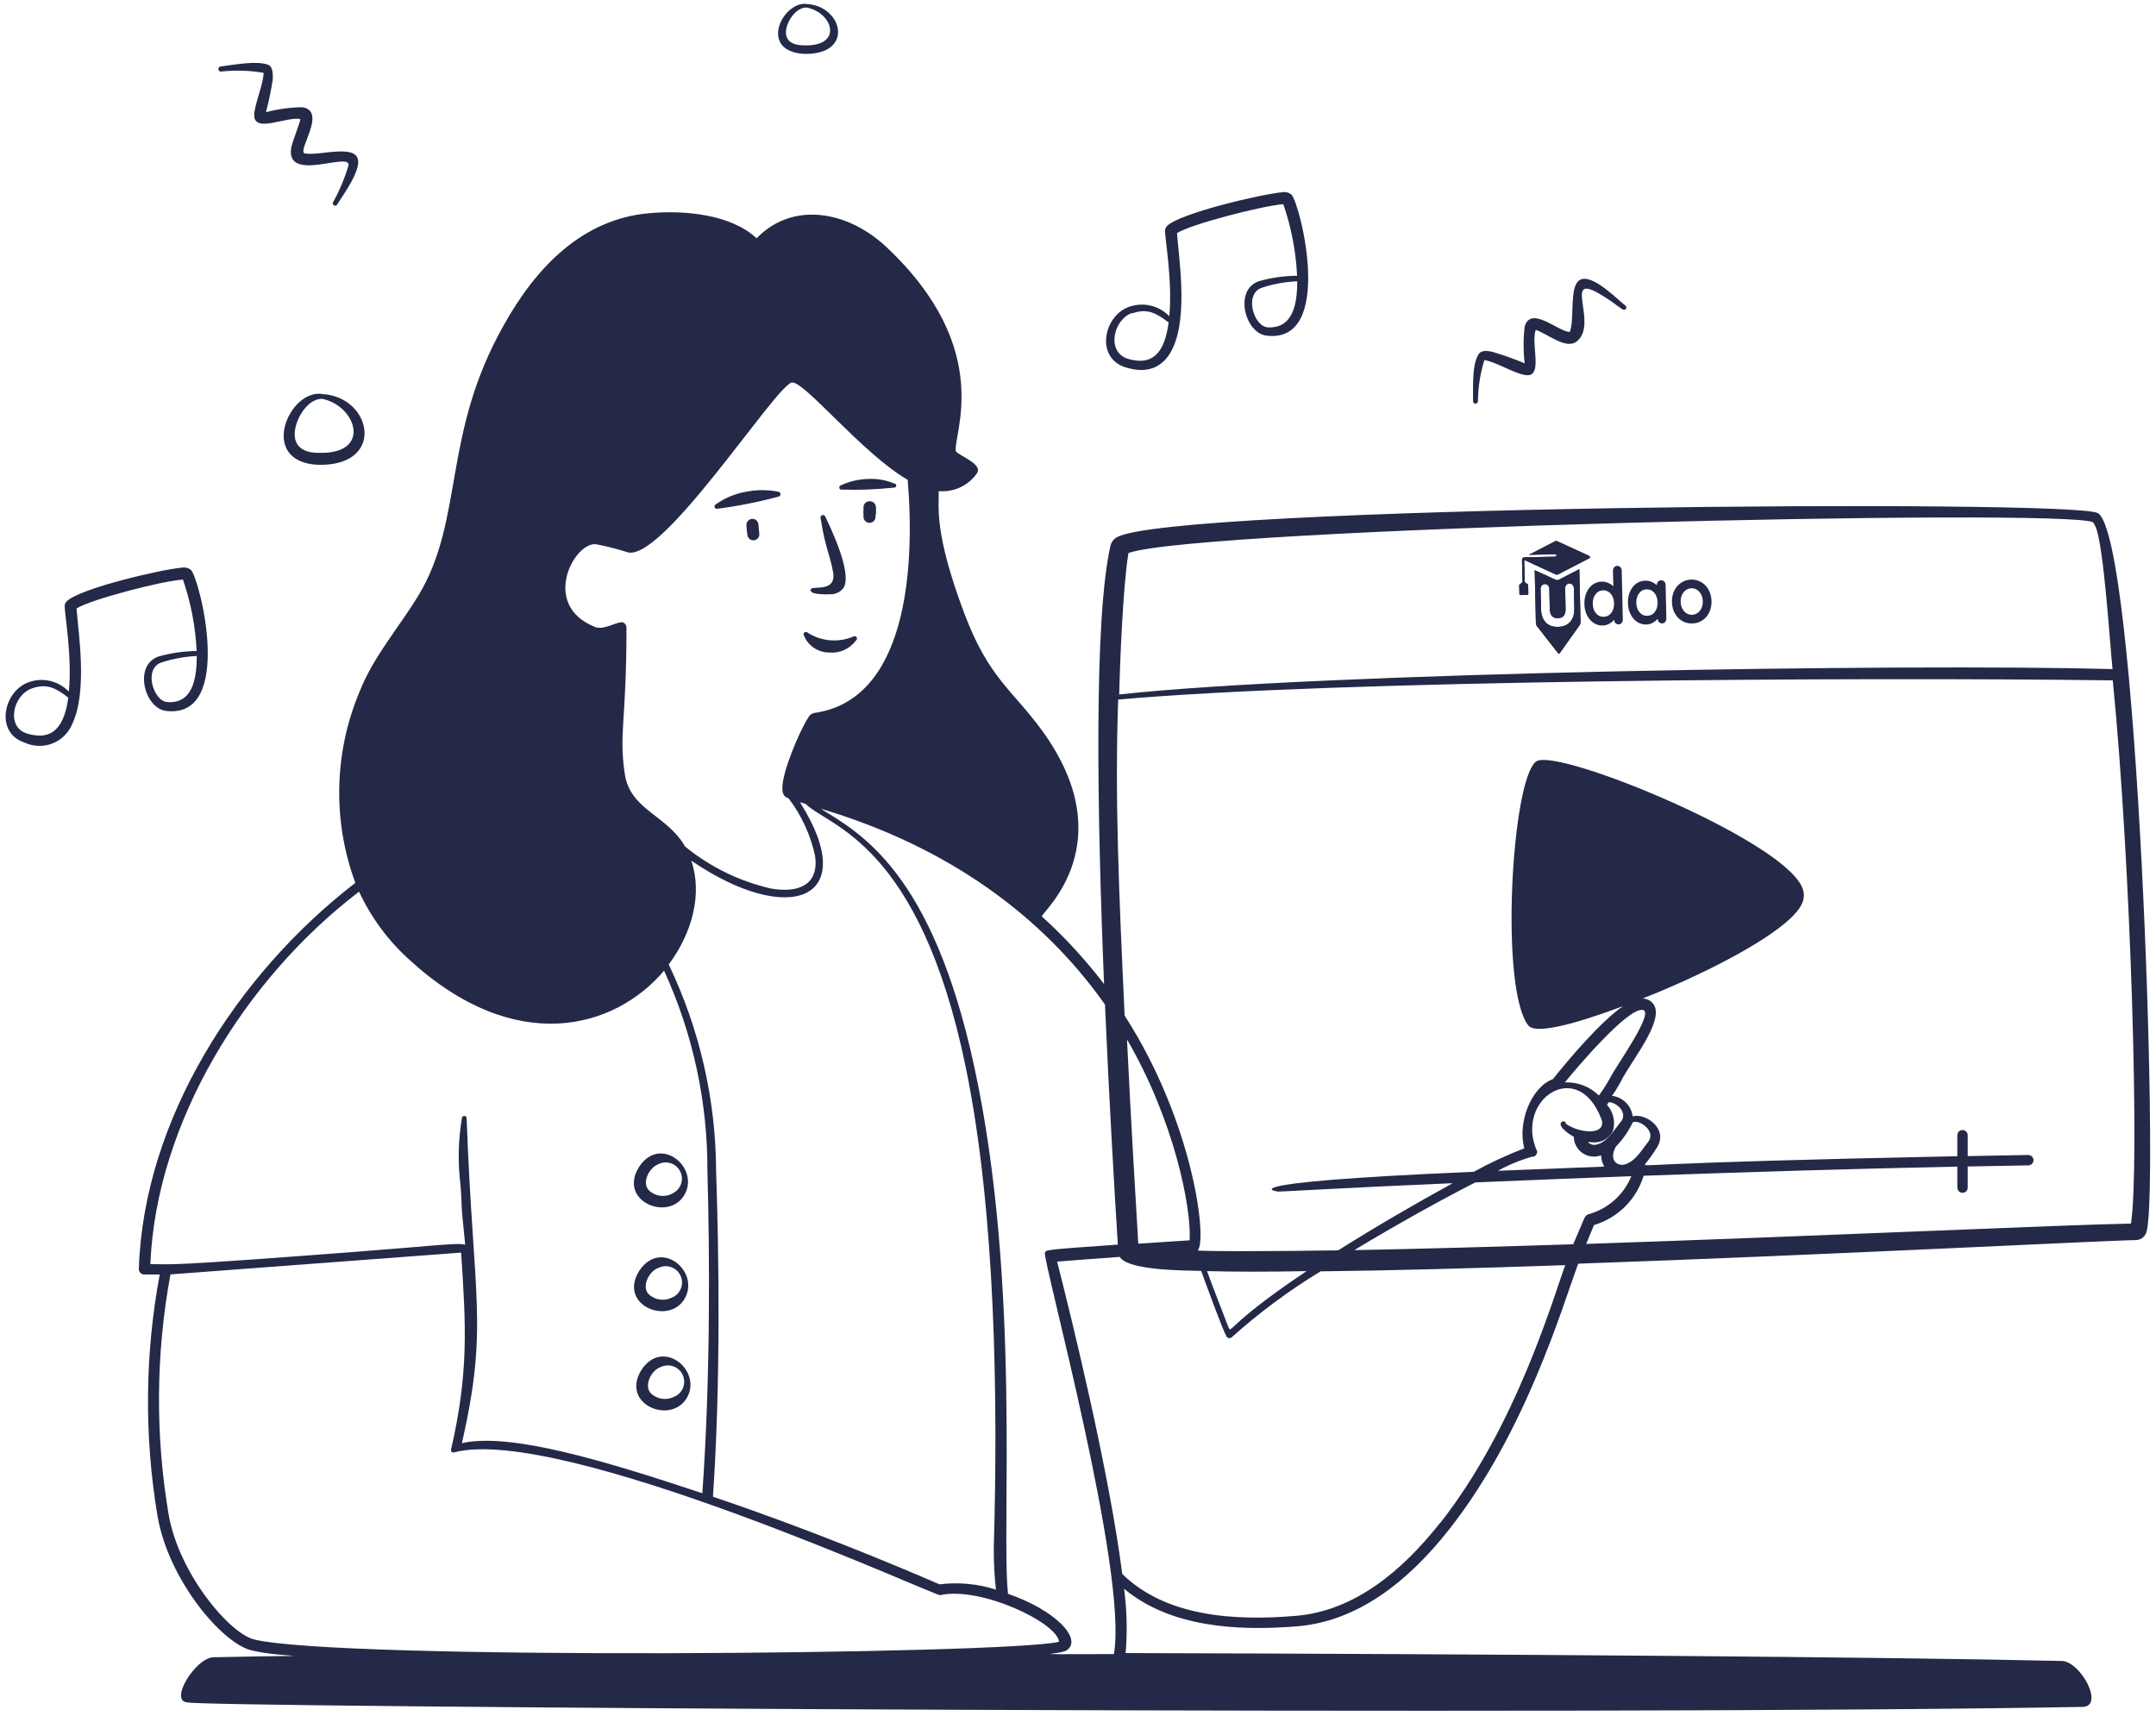<svg width="191" height="152" viewBox="0 0 191 152" fill="none" xmlns="http://www.w3.org/2000/svg">
<path d="M185.82 45.45C183.34 44.21 103.71 44.83 98.95 47.6C98.81 47.676 98.686 47.779 98.588 47.905C98.49 48.031 98.419 48.175 98.38 48.33C96.9 54.82 97.19 72.06 97.81 87.19C96.159 85.024 94.311 83.016 92.29 81.19C92.42 80.7 99.49 74.66 92.35 64.77C89.73 61.16 87.61 60.12 85.45 54.4C82.69 47.09 83.2 44.83 83.16 43.51C83.8 43.568 84.444 43.46 85.029 43.195C85.614 42.93 86.121 42.519 86.5 42C87.18 41.16 85.14 40.47 84.68 40C84.38 38.56 88.21 31 78.54 21.9C75.13 18.68 70.23 17.8 67.03 21.11C64.76 19 60.68 18.6 57.5 18.89C51.6 19.41 47.5 23.66 44.64 28.79C39.11 38.57 41.17 45.98 37.05 52.79C35.33 55.61 33.1 58.15 31.88 61.22C29.587 66.629 29.444 72.709 31.48 78.22C20.98 86.32 12.72 99.22 12.3 112.42C12.297 112.484 12.307 112.548 12.33 112.608C12.352 112.667 12.386 112.722 12.43 112.769C12.474 112.815 12.526 112.853 12.585 112.879C12.643 112.905 12.706 112.919 12.77 112.92H14.15C12.831 119.997 12.766 127.251 13.96 134.35C14.96 140.05 19.68 145.57 22.24 146.21C25.12 146.94 30.43 146.58 18.95 146.83C17.32 146.83 14.88 150.83 16.66 150.83C16.66 151.25 141.53 152.02 184.47 151.23C186.47 151.23 184.36 147.23 182.67 147.16C166.89 146.8 133.14 146.55 99.72 146.46C99.883 144.561 99.836 142.649 99.58 140.76C103.65 144.15 109.52 144.53 114.91 144.09C120.3 143.65 124.78 140.09 128.4 135.48C135.16 126.89 138.4 115.79 139.81 111.96C162.34 111.17 186.51 109.9 189.28 109.87C189.501 109.851 189.709 109.759 189.872 109.609C190.035 109.459 190.143 109.259 190.18 109.04C191.26 105.32 189.35 47.2 185.82 45.45ZM99.97 49C105.97 46.79 182.8 45 185.42 46.27C185.517 46.403 185.598 46.547 185.66 46.7C186.39 48.45 186.94 57.39 187.15 59.28C168.97 58.78 116.87 59.58 99.15 61.53C99.217 58.671 99.491 51.82 99.97 49ZM52.91 48.24C53.785 48.411 54.65 48.632 55.5 48.9C58.5 50.11 68.5 34.47 70.11 33.9C71.11 33.56 76.35 40.17 80.41 42.51C81.1 50.66 80.22 62.07 72.11 63.17C71.997 63.199 71.892 63.252 71.802 63.327C71.712 63.401 71.639 63.494 71.59 63.6C70.82 64.78 69.26 68.49 69.31 69.85C69.31 70.53 69.62 70.64 69.87 70.74C71.012 72.249 71.811 73.99 72.21 75.84C72.56 78.36 70.81 79.16 68.28 78.72C65.499 78.077 62.902 76.805 60.69 75C59.11 72.22 55.82 71.77 55.35 68.57C54.81 64.89 55.5 64 55.5 55.62C55.503 55.529 55.481 55.44 55.437 55.36C55.393 55.281 55.328 55.215 55.25 55.17C54.84 54.93 53.57 55.87 52.74 55.56C47.73 53.59 51 47.77 52.91 48.24ZM88.23 140.84C86.617 140.322 84.911 140.162 83.23 140.37C79.38 138.7 71.39 135.37 63.16 132.61C63.85 122.41 63.7 111.42 63.44 103.74C63.412 97.408 61.977 91.16 59.24 85.45C61.35 82.63 62.24 79.16 61.24 76.25C69.86 82.15 76.38 79.79 70.87 71.08L71.38 71.23C73.38 73.23 81.45 74.58 85.56 94.58C88.2 107.4 88.42 124.03 88.04 137.05C88.028 138.316 88.091 139.582 88.23 140.84ZM13.32 112C13.83 99.47 21.7 86.71 31.81 79C32.866 81.276 34.369 83.317 36.23 85C45.66 93.67 54.48 91.15 58.83 86C61.386 91.577 62.697 97.645 62.67 103.78C62.88 111.27 62.94 122.19 62.22 132.3C53.56 129.42 45.22 126.9 40.92 127.86C43.3 117.4 41.92 115.17 41.34 99.08C41.34 99.024 41.318 98.971 41.279 98.932C41.239 98.892 41.186 98.87 41.13 98.87C41.074 98.87 41.021 98.892 40.981 98.932C40.942 98.971 40.92 99.024 40.92 99.08C40.593 101.02 40.55 102.997 40.79 104.95C41.01 107.7 40.71 105.38 41.21 110.29C40.65 110.07 38.38 110.39 30.99 110.95C14.33 112.22 15.5 112 13.32 112ZM22.5 145.25C20.34 144.72 15.9 139.49 14.95 134.25C13.748 127.183 13.799 119.96 15.1 112.91L40.85 110.98C41.29 117.56 41.52 121.62 39.96 128.43C39.951 128.467 39.952 128.505 39.962 128.541C39.973 128.577 39.993 128.609 40.021 128.635C40.049 128.66 40.083 128.678 40.119 128.686C40.156 128.694 40.194 128.692 40.23 128.68C49.66 126.18 82.88 141.42 83.28 141.33C86.87 140.52 93.68 143.78 93.82 145.46C89.25 146.58 29.95 147.11 22.5 145.25ZM98.66 146.55C89.84 146.55 93.87 146.65 94.51 146.21C95.92 145.21 93.51 142.66 89.3 141.21C88.68 135.62 90.49 113.75 86.3 94.46C82.55 77.14 76.15 73.79 72.71 71.65C83.97 75 92.34 81.14 97.89 89C98.28 97.95 98.76 106 99.03 110.27C92.25 110.74 92.72 110.75 92.57 110.98C92.29 111.43 99.97 139.34 98.68 146.55H98.66ZM127.58 134.92C124.15 139.28 119.91 142.73 114.83 143.16C109.4 143.63 103.29 143.25 99.42 139.45C98.26 130.36 94.95 116.86 93.65 111.78C94.98 111.67 97.06 111.51 99.2 111.36C99.94 112.57 104.84 112.56 106.41 112.6C107.28 114.98 108.36 117.9 108.64 118.37C108.658 118.415 108.687 118.455 108.723 118.486C108.76 118.518 108.804 118.54 108.851 118.55C108.898 118.561 108.947 118.56 108.994 118.548C109.041 118.536 109.084 118.513 109.12 118.48C111.559 116.296 114.193 114.341 116.99 112.64C123.33 112.57 130.88 112.36 138.67 112.09C137.65 114.79 134.39 126.29 127.6 134.92H127.58ZM99.82 92.06C103.98 99.17 105.56 106.96 105.39 109.89L100.84 110.19C100.62 106.48 100.21 99.78 99.84 92.06H99.82ZM106.91 112.62C109.37 112.68 112.37 112.69 115.75 112.62C108.12 117.72 109.21 118.37 108.75 117.39C108.28 116.17 107.5 114.18 106.93 112.62H106.91ZM140.37 107.89C140.42 107.78 139.86 109.11 139.37 110.24C132.51 110.46 125.84 110.65 119.98 110.76C123.76 108.47 127.7 106.29 130.7 104.76C135.84 104.54 141.03 104.34 144.52 104.21C144.187 105.031 143.667 105.764 143.002 106.35C142.338 106.937 141.546 107.361 140.69 107.59C140.555 107.647 140.447 107.755 140.39 107.89H140.37ZM136.12 101.89C134.23 97.41 139.76 93.66 141.86 99.13C142.15 99.9 141.58 100.24 140.86 100.24C140.097 100.225 139.355 99.993 138.72 99.57C138.72 99.16 137.92 99.35 138.42 99.96C138.709 100.264 139.047 100.517 139.42 100.71C139.424 100.997 139.497 101.279 139.633 101.532C139.769 101.785 139.964 102.002 140.201 102.164C140.439 102.325 140.712 102.428 140.997 102.462C141.282 102.496 141.571 102.461 141.84 102.36C141.855 102.71 141.951 103.053 142.12 103.36L132.7 103.73C133.65 103.205 134.656 102.789 135.7 102.49C135.775 102.496 135.851 102.482 135.92 102.451C135.988 102.419 136.047 102.37 136.092 102.309C136.136 102.248 136.163 102.176 136.172 102.101C136.18 102.026 136.169 101.95 136.14 101.88L136.12 101.89ZM143.58 99.39C143.01 100.11 142.4 101.14 141.5 101.39C141.372 101.437 141.235 101.448 141.101 101.424C140.967 101.399 140.843 101.339 140.74 101.25C140.47 100.97 141.93 101.76 142.87 100.25C143.001 99.845 143.023 99.413 142.933 98.997C142.844 98.581 142.646 98.195 142.36 97.88C142.55 97.62 142.5 97.65 142.6 97.66C143.26 97.71 144.22 98.59 143.6 99.38L143.58 99.39ZM144.63 99.44C145.21 99.14 146.76 100.22 146.01 101.17C145.45 101.89 144.84 102.93 143.93 103.17C143.25 103.34 142.5 102.77 143.15 101.59C143.766 100.958 144.273 100.228 144.65 99.43L144.63 99.44ZM141.63 97.05C141.237 96.661 140.767 96.359 140.251 96.161C139.734 95.963 139.182 95.874 138.63 95.9C139.51 94.82 144.17 89.26 145.53 89.48C146.62 89.65 143.21 94.39 142.71 95.38C142.405 95.941 142.064 96.483 141.69 97L141.63 97.05ZM188.72 108.41C182.95 108.51 161.1 109.52 140.52 110.21C140.82 109.48 141.07 108.86 141.21 108.54C142.247 108.231 143.191 107.67 143.959 106.908C144.727 106.145 145.294 105.205 145.61 104.17C154.49 103.85 164.21 103.55 173.4 103.36V105.22C173.4 105.28 173.412 105.34 173.435 105.396C173.458 105.452 173.492 105.503 173.535 105.545C173.577 105.588 173.628 105.622 173.684 105.645C173.74 105.668 173.8 105.68 173.86 105.68C173.92 105.68 173.98 105.668 174.036 105.645C174.092 105.622 174.143 105.588 174.185 105.545C174.228 105.503 174.262 105.452 174.285 105.396C174.308 105.34 174.32 105.28 174.32 105.22V103.35L179.69 103.25C179.812 103.25 179.929 103.202 180.015 103.115C180.102 103.029 180.15 102.912 180.15 102.79C180.147 102.667 180.097 102.55 180.009 102.464C179.921 102.378 179.803 102.33 179.68 102.33L174.32 102.43V100.58C174.32 100.52 174.308 100.46 174.285 100.404C174.262 100.348 174.228 100.297 174.185 100.255C174.143 100.212 174.092 100.178 174.036 100.155C173.98 100.132 173.92 100.12 173.86 100.12C173.8 100.12 173.74 100.132 173.684 100.155C173.628 100.178 173.577 100.212 173.535 100.255C173.492 100.297 173.458 100.348 173.435 100.404C173.412 100.46 173.4 100.52 173.4 100.58V102.44C144.58 103.02 145.74 103.44 145.74 103.14C146.101 102.697 146.435 102.233 146.74 101.75C147.91 100.01 145.74 98.58 144.64 98.91C144.581 98.446 144.369 98.015 144.038 97.686C143.706 97.356 143.274 97.146 142.81 97.09C143.096 96.683 143.356 96.259 143.59 95.82C144.48 94.02 147.45 90.49 146.51 89.01C146.402 88.843 146.254 88.706 146.079 88.612C145.904 88.517 145.709 88.469 145.51 88.47C150.6 86.47 156.2 83.62 158.57 81.41C160.18 79.91 160.23 78.84 158.65 77.28C154.19 72.88 137.65 66.28 136.08 67.47C133.91 69.1 132.85 87.6 135.39 90.85C136.26 91.96 142.23 89.72 143.79 89.14C141.73 90.56 138.88 93.97 137.57 95.61C135.67 96.3 134.41 99.44 135.04 101.74C133.501 102.33 132.004 103.025 130.56 103.82C107.15 104.82 113.46 105.67 113.37 105.57C113.7 105.57 119.75 105.21 128.7 104.83C125.34 106.67 121.84 108.71 118.55 110.78C113.07 110.87 106.17 110.88 106.11 110.78C106.97 109.87 105.72 99.42 99.63 89.98C99.13 79.15 98.75 70.76 99.06 61.98C118.47 60.25 164.34 59.98 187.17 60.28C188.79 76.56 189.56 103.62 188.78 108.4L188.72 108.41Z" fill="#242947"/>
<path d="M143.271 50.134C143.16 50.136 143.067 50.179 142.996 50.263C142.925 50.346 142.891 50.449 142.893 50.57L142.925 51.943C142.797 51.82 142.642 51.719 142.46 51.641C142.278 51.563 142.084 51.527 141.878 51.532C141.589 51.538 141.329 51.628 141.093 51.799C140.858 51.97 140.675 52.206 140.545 52.506C140.414 52.806 140.353 53.142 140.361 53.517C140.37 53.891 140.447 54.222 140.594 54.513C140.741 54.804 140.936 55.029 141.18 55.19C141.424 55.35 141.695 55.428 141.992 55.421C142.194 55.416 142.385 55.364 142.566 55.264C142.746 55.165 142.889 55.045 142.993 54.908C143 55.029 143.041 55.13 143.113 55.207C143.186 55.285 143.277 55.323 143.389 55.32C143.5 55.318 143.592 55.275 143.663 55.192C143.734 55.108 143.769 55.006 143.766 54.885L143.668 50.555C143.665 50.43 143.626 50.328 143.551 50.249C143.477 50.171 143.382 50.133 143.271 50.136L143.271 50.134ZM142.746 54.299C142.575 54.525 142.349 54.641 142.069 54.647C141.789 54.653 141.561 54.548 141.382 54.33C141.202 54.111 141.109 53.834 141.102 53.498C141.094 53.162 141.176 52.88 141.346 52.652C141.517 52.424 141.741 52.307 142.016 52.301C142.291 52.295 142.525 52.401 142.708 52.621C142.889 52.841 142.983 53.12 142.99 53.455C142.998 53.791 142.916 54.072 142.746 54.299Z" fill="#242947"/>
<path d="M147.159 51.412C147.048 51.414 146.955 51.457 146.885 51.541C146.814 51.624 146.779 51.727 146.782 51.847L146.782 51.855C146.654 51.732 146.499 51.631 146.317 51.553C146.135 51.475 145.941 51.44 145.735 51.444C145.446 51.451 145.186 51.54 144.951 51.711C144.715 51.882 144.532 52.118 144.402 52.418C144.271 52.718 144.21 53.054 144.219 53.429C144.227 53.803 144.305 54.135 144.451 54.425C144.598 54.716 144.793 54.942 145.037 55.102C145.281 55.262 145.552 55.34 145.849 55.333C146.051 55.328 146.242 55.276 146.423 55.177C146.603 55.077 146.746 54.957 146.85 54.821C146.857 54.941 146.898 55.042 146.97 55.119C147.043 55.197 147.135 55.235 147.246 55.233C147.357 55.23 147.45 55.188 147.521 55.104C147.591 55.02 147.626 54.918 147.623 54.797L147.556 51.834C147.554 51.709 147.514 51.607 147.439 51.528C147.365 51.45 147.271 51.412 147.159 51.415L147.159 51.412ZM146.603 54.211C146.432 54.437 146.207 54.553 145.926 54.559C145.646 54.566 145.418 54.46 145.239 54.242C145.059 54.023 144.966 53.746 144.959 53.41C144.951 53.075 145.033 52.792 145.204 52.564C145.374 52.336 145.598 52.219 145.873 52.213C146.148 52.207 146.383 52.313 146.565 52.533C146.746 52.753 146.84 53.032 146.848 53.368C146.855 53.703 146.774 53.984 146.603 54.211Z" fill="#242947"/>
<path d="M151.369 52.259C151.207 51.965 150.99 51.739 150.719 51.579C150.446 51.42 150.148 51.343 149.827 51.35C149.506 51.357 149.205 51.448 148.942 51.62C148.68 51.791 148.475 52.027 148.326 52.328C148.178 52.628 148.109 52.965 148.117 53.339C148.126 53.714 148.21 54.046 148.372 54.34C148.534 54.633 148.749 54.858 149.019 55.015C149.29 55.173 149.588 55.247 149.915 55.239C150.242 55.232 150.531 55.143 150.796 54.975C151.061 54.804 151.267 54.57 151.414 54.271C151.563 53.97 151.632 53.634 151.624 53.26C151.615 52.885 151.531 52.552 151.369 52.259ZM150.731 53.889C150.647 54.069 150.532 54.209 150.386 54.31C150.24 54.412 150.076 54.465 149.896 54.469C149.716 54.474 149.55 54.428 149.4 54.333C149.249 54.238 149.128 54.103 149.036 53.928C148.944 53.752 148.896 53.55 148.89 53.322C148.885 53.093 148.924 52.888 149.008 52.705C149.092 52.524 149.207 52.381 149.353 52.281C149.499 52.18 149.663 52.126 149.843 52.122C150.023 52.118 150.189 52.163 150.34 52.258C150.49 52.353 150.611 52.49 150.703 52.667C150.795 52.845 150.844 53.047 150.849 53.277C150.854 53.507 150.815 53.709 150.731 53.889Z" fill="#242947"/>
<path d="M135.317 51.746C135.248 51.699 135.178 51.652 135.109 51.602C135.094 51.59 135.076 51.566 135.075 51.547C135.059 50.905 135.045 50.264 135.03 49.613C135.056 49.624 135.078 49.633 135.101 49.643C136.012 50.061 136.921 50.478 137.832 50.899C137.899 50.929 137.953 50.929 138.019 50.895C138.935 50.42 139.853 49.949 140.77 49.475C140.816 49.452 140.858 49.427 140.858 49.36C140.858 49.291 140.813 49.265 140.765 49.242C139.819 48.809 138.875 48.376 137.929 47.94C137.882 47.919 137.84 47.917 137.794 47.942C137.029 48.337 136.265 48.731 135.5 49.126C135.488 49.132 135.477 49.14 135.468 49.157L135.532 49.155C136.267 49.138 137.002 49.122 137.737 49.105C137.836 49.103 137.887 49.138 137.889 49.209C137.891 49.281 137.841 49.318 137.742 49.32C136.846 49.34 135.95 49.361 135.056 49.381C134.904 49.384 134.831 49.468 134.835 49.632C134.849 50.259 134.864 50.884 134.878 51.511C134.879 51.565 134.863 51.595 134.824 51.624C134.743 51.688 134.666 51.757 134.587 51.822L134.606 52.655C134.637 52.705 134.68 52.724 134.738 52.721C134.919 52.714 135.1 52.713 135.282 52.709C135.364 52.707 135.397 52.669 135.395 52.581C135.39 52.342 135.385 52.102 135.379 51.863C135.378 51.81 135.359 51.774 135.319 51.748L135.317 51.746Z" fill="#242947"/>
<path d="M139.938 51.619C139.929 51.234 139.92 50.851 139.912 50.466C139.911 50.457 139.91 50.448 139.908 50.43C139.685 50.544 139.472 50.655 139.257 50.764C138.876 50.961 138.494 51.155 138.114 51.355C138.008 51.411 137.909 51.413 137.8 51.363C137.216 51.093 136.631 50.825 136.045 50.556C136.019 50.545 135.994 50.533 135.959 50.518L135.96 50.585C135.969 50.952 135.977 51.318 135.985 51.685C135.986 51.694 135.986 51.703 135.986 51.71L135.987 51.763C135.988 51.791 135.988 51.819 135.989 51.846L135.993 52.034C135.996 52.161 135.999 52.286 136.002 52.413C136.005 52.562 136.009 52.713 136.012 52.862C136.012 52.87 136.012 52.876 136.012 52.882C136.016 53.059 136.02 53.236 136.025 53.413C136.025 53.43 136.025 53.445 136.027 53.459C136.039 54 136.051 54.538 136.062 55.079C136.067 55.282 136.096 55.396 136.158 55.475C136.785 56.278 137.412 57.088 138.04 57.886C138.077 57.933 138.133 57.933 138.168 57.883C138.761 57.054 139.353 56.215 139.945 55.381C139.993 55.314 140.022 55.227 140.018 55.049C140.006 54.491 139.993 53.932 139.98 53.374C139.98 53.37 139.98 53.364 139.98 53.359C139.976 53.173 139.971 52.986 139.967 52.8C139.967 52.798 139.967 52.797 139.967 52.794C139.961 52.51 139.954 52.225 139.948 51.942C139.945 51.836 139.943 51.731 139.941 51.625C139.941 51.622 139.94 51.619 139.94 51.616L139.938 51.619ZM139.467 53.897C139.479 54.401 139.36 54.798 139.111 55.089C138.862 55.38 138.501 55.53 138.027 55.541C137.553 55.551 137.187 55.418 136.928 55.138C136.667 54.859 136.532 54.468 136.521 53.964L136.48 52.184C136.478 52.063 136.512 51.961 136.583 51.877C136.654 51.794 136.745 51.751 136.858 51.749C136.971 51.746 137.064 51.784 137.138 51.865C137.213 51.945 137.252 52.046 137.255 52.167L137.295 53.946C137.302 54.231 137.364 54.442 137.484 54.576C137.603 54.711 137.779 54.776 138.011 54.77C138.243 54.765 138.421 54.692 138.535 54.552C138.647 54.413 138.702 54.199 138.695 53.914L138.655 52.135C138.652 52.014 138.687 51.912 138.758 51.828C138.829 51.744 138.92 51.702 139.033 51.7C139.145 51.697 139.238 51.735 139.313 51.816C139.387 51.896 139.427 51.997 139.43 52.118L139.47 53.897L139.467 53.897Z" fill="#242947"/>
<path d="M135.317 51.746C135.248 51.699 135.178 51.652 135.109 51.602C135.094 51.59 135.076 51.566 135.075 51.547C135.059 50.905 135.045 50.264 135.03 49.613C135.056 49.624 135.078 49.633 135.101 49.643C136.012 50.061 136.921 50.478 137.832 50.899C137.899 50.929 137.953 50.929 138.019 50.895C138.935 50.42 139.853 49.949 140.77 49.475C140.816 49.452 140.858 49.427 140.858 49.36C140.858 49.291 140.813 49.265 140.765 49.242C139.819 48.809 138.875 48.376 137.929 47.94C137.882 47.919 137.84 47.917 137.794 47.942C137.029 48.337 136.265 48.731 135.5 49.126C135.488 49.132 135.477 49.14 135.468 49.157L135.532 49.155C136.267 49.138 137.002 49.122 137.737 49.105C137.836 49.103 137.887 49.138 137.889 49.209C137.891 49.281 137.841 49.318 137.742 49.32C136.846 49.34 135.95 49.361 135.056 49.381C134.904 49.384 134.831 49.468 134.835 49.632C134.849 50.259 134.864 50.884 134.878 51.511C134.879 51.565 134.863 51.595 134.824 51.624C134.743 51.688 134.666 51.757 134.587 51.822L134.606 52.655C134.637 52.705 134.68 52.724 134.738 52.721C134.919 52.714 135.1 52.713 135.282 52.709C135.364 52.707 135.397 52.669 135.395 52.581C135.39 52.342 135.385 52.102 135.379 51.863C135.378 51.81 135.359 51.774 135.319 51.748L135.317 51.746Z" fill="#242947"/>
<path d="M139.938 51.619C139.929 51.234 139.92 50.851 139.912 50.466C139.911 50.457 139.91 50.448 139.908 50.43C139.685 50.544 139.472 50.655 139.257 50.764C138.876 50.961 138.494 51.155 138.114 51.355C138.008 51.411 137.909 51.413 137.8 51.363C137.216 51.093 136.631 50.825 136.045 50.556C136.019 50.545 135.994 50.533 135.959 50.518L135.96 50.585C135.969 50.952 135.977 51.318 135.985 51.685C135.986 51.694 135.986 51.703 135.986 51.71L135.987 51.763C135.988 51.791 135.988 51.819 135.989 51.846L135.993 52.034C135.996 52.161 135.999 52.286 136.002 52.413C136.005 52.562 136.009 52.713 136.012 52.862C136.012 52.87 136.012 52.876 136.012 52.882C136.016 53.059 136.02 53.236 136.025 53.413C136.025 53.43 136.025 53.445 136.027 53.459C136.039 54 136.051 54.538 136.062 55.079C136.067 55.282 136.096 55.396 136.158 55.475C136.785 56.278 137.412 57.088 138.04 57.886C138.077 57.933 138.133 57.933 138.168 57.883C138.761 57.054 139.353 56.215 139.945 55.381C139.993 55.314 140.022 55.227 140.018 55.049C140.006 54.491 139.993 53.932 139.98 53.374C139.98 53.37 139.98 53.364 139.98 53.359C139.976 53.173 139.971 52.986 139.967 52.8C139.967 52.798 139.967 52.797 139.967 52.794C139.961 52.51 139.954 52.225 139.948 51.942C139.945 51.836 139.943 51.731 139.941 51.625C139.941 51.622 139.94 51.619 139.94 51.616L139.938 51.619ZM139.467 53.897C139.479 54.401 139.36 54.798 139.111 55.089C138.862 55.38 138.501 55.53 138.027 55.541C137.553 55.551 137.187 55.418 136.928 55.138C136.667 54.859 136.532 54.468 136.521 53.964L136.48 52.184C136.478 52.063 136.512 51.961 136.583 51.877C136.654 51.794 136.745 51.751 136.858 51.749C136.971 51.746 137.064 51.784 137.138 51.865C137.213 51.945 137.252 52.046 137.255 52.167L137.295 53.946C137.302 54.231 137.364 54.442 137.484 54.576C137.603 54.711 137.779 54.776 138.011 54.77C138.243 54.765 138.421 54.692 138.535 54.552C138.647 54.413 138.702 54.199 138.695 53.914L138.655 52.135C138.652 52.014 138.687 51.912 138.758 51.828C138.829 51.744 138.92 51.702 139.033 51.7C139.145 51.697 139.238 51.735 139.313 51.816C139.387 51.896 139.427 51.997 139.43 52.118L139.47 53.897L139.467 53.897Z" fill="#242947"/>
<path d="M60.7 105.74C61.91 103.35 58.44 100.54 56.6 103.41C54.7 106.48 59.38 108.34 60.7 105.74ZM58.31 103.15C58.65 102.975 59.045 102.942 59.408 103.058C59.772 103.174 60.075 103.43 60.25 103.77C60.425 104.109 60.458 104.505 60.342 104.868C60.225 105.232 59.969 105.535 59.63 105.71C59.28 105.917 58.871 105.998 58.469 105.94C58.067 105.881 57.697 105.687 57.42 105.39C56.86 104.64 57.59 103.42 58.31 103.15ZM56.62 112.61C54.7 115.71 59.41 117.52 60.72 114.94C61.93 112.55 58.5 109.74 56.62 112.61ZM59.62 114.91C59.268 115.116 58.857 115.196 58.454 115.138C58.051 115.08 57.679 114.887 57.4 114.59C56.84 113.84 57.58 112.59 58.3 112.35C58.639 112.171 59.036 112.134 59.403 112.248C59.769 112.361 60.076 112.616 60.255 112.955C60.434 113.294 60.471 113.691 60.357 114.058C60.244 114.424 59.989 114.731 59.65 114.91H59.62ZM56.81 121.4C54.92 124.47 59.59 126.33 60.92 123.72C62.13 121.33 58.65 118.53 56.81 121.4ZM59.81 123.7C59.46 123.905 59.05 123.985 58.649 123.927C58.247 123.869 57.878 123.676 57.6 123.38C57.04 122.63 57.77 121.38 58.49 121.14C58.83 120.961 59.226 120.924 59.593 121.038C59.959 121.151 60.266 121.405 60.445 121.745C60.624 122.084 60.661 122.481 60.547 122.848C60.434 123.214 60.179 123.521 59.84 123.7H59.81ZM99.66 32.53C101.53 33.14 103.05 32.66 103.9 30.84C105.26 27.94 104.42 22.78 104.27 20.65C105.56 19.84 111.92 18.21 113.69 18.09C114.394 20.135 114.805 22.27 114.91 24.43C113.77 24.439 112.637 24.6 111.54 24.91C109.29 25.66 110.27 29.51 112.21 29.74C118.27 30.45 115.21 18.09 114.41 17.24C114.294 17.146 114.158 17.079 114.013 17.045C113.867 17.01 113.716 17.008 113.57 17.04C111.89 17.17 104.43 18.9 103.37 20.04C103.27 20.157 103.213 20.306 103.21 20.46C103.21 21.2 103.88 24.92 103.59 28.02C103.149 27.562 102.587 27.238 101.969 27.086C101.352 26.934 100.704 26.959 100.1 27.16C97.78 27.9 97 31.65 99.66 32.53ZM112.29 29C111.07 28.9 110.21 26.09 111.74 25.51C112.768 25.168 113.838 24.969 114.92 24.92C114.93 27 114.5 29.14 112.29 29ZM100.29 27.77C101.65 27.27 102.47 27.77 103.53 28.57C103.2 31.02 102.28 32.49 99.91 31.79C98 31.18 98.61 28.34 100.29 27.72V27.77ZM16.21 51.35C16.909 53.392 17.317 55.523 17.42 57.68C16.284 57.693 15.154 57.854 14.06 58.16C11.8 58.92 12.78 62.76 14.72 62.99C20.79 63.7 17.72 51.34 16.92 50.5C16.804 50.406 16.668 50.339 16.523 50.305C16.377 50.27 16.226 50.268 16.08 50.3C14.43 50.42 6.95 52.15 5.89 53.3C5.836 53.355 5.794 53.421 5.767 53.493C5.739 53.566 5.727 53.643 5.73 53.72C5.73 54.45 6.4 58.17 6.1 61.28C5.661 60.819 5.099 60.493 4.481 60.34C3.862 60.188 3.213 60.216 2.61 60.42C0.3 61.17 -0.49 64.92 2.17 65.79C2.558 65.971 2.979 66.072 3.407 66.084C3.836 66.097 4.262 66.022 4.66 65.863C5.058 65.705 5.42 65.467 5.722 65.164C6.025 64.86 6.262 64.498 6.42 64.1C7.77 61.21 6.94 56.04 6.78 53.91C8.05 53.1 14.4 51.46 16.21 51.35ZM14.8 62.2C13.6 62.1 12.71 59.3 14.25 58.71C15.279 58.373 16.348 58.174 17.43 58.12C17.44 60.29 16.97 62.39 14.8 62.2ZM2.42 65C0.51 64.44 1.12 61.61 2.81 61C4.17 60.5 5 61 6.05 61.81C5.71 64.25 4.78 65.69 2.42 65ZM130.5 35.59C130.511 35.639 130.538 35.683 130.577 35.715C130.616 35.746 130.665 35.763 130.715 35.763C130.765 35.763 130.814 35.746 130.853 35.715C130.892 35.683 130.919 35.639 130.93 35.59C130.939 34.339 131.131 33.096 131.5 31.9C132.68 32.09 134.65 33.41 135.5 33.23C136.58 32.98 135.63 30.38 136.05 29.23C137.05 29.53 138.75 31.04 139.71 30.23C141.59 28.67 138.51 24.23 141.59 25.97C143.44 27.03 143.82 27.72 144.05 27.35C144.077 27.302 144.085 27.245 144.072 27.191C144.059 27.138 144.026 27.091 143.98 27.06C143.49 26.74 141.11 24.2 139.98 24.79C139.16 25.22 139.38 27.25 139.23 28.69C139.206 28.936 139.153 29.177 139.07 29.41C138.07 29.41 135.63 27.03 135.07 28.93C134.945 30.013 134.945 31.107 135.07 32.19C134.156 31.805 133.221 31.471 132.27 31.19C131.82 31.07 131.22 30.99 130.98 31.4C130.41 32.31 130.5 34.16 130.5 35.59ZM19.59 6.34C20.842 6.202 22.108 6.239 23.35 6.45C23.35 7.45 22.53 9.27 22.52 10.2C22.52 11.83 25.35 10.3 26.61 10.55C26.61 10.8 25.89 12.55 25.8 13.1C25.29 16.26 31.11 13.37 30.87 14.67C30.533 15.803 30.073 16.896 29.5 17.93C29.477 17.982 29.476 18.04 29.497 18.093C29.518 18.145 29.558 18.187 29.61 18.21C29.662 18.233 29.72 18.234 29.773 18.213C29.825 18.192 29.867 18.152 29.89 18.1C30.04 17.78 31.63 15.69 31.73 14.47C31.89 12.61 28.39 13.83 27.02 13.6C26.23 13.46 29.02 9.87 26.8 9.5C25.706 9.514 24.618 9.662 23.56 9.94C23.817 8.972 24.021 7.99 24.17 7C24.17 6.52 24.17 5.92 23.78 5.75C22.78 5.36 20.99 5.7 19.55 5.89C19.49 5.895 19.435 5.924 19.397 5.97C19.358 6.016 19.34 6.075 19.345 6.135C19.35 6.195 19.379 6.25 19.425 6.288C19.471 6.327 19.53 6.345 19.59 6.34ZM28.63 34.92C25.63 34.34 22.77 40.92 28.16 41.18C34.18 41.34 33 35.22 28.63 34.92ZM28.2 40.12C26.76 40.12 25.9 39.45 26.15 38.01C26.37 36.74 27.44 35.27 28.57 35.34C31.63 36 32.95 40.29 28.2 40.12ZM73.09 4.47C75.3 3.47 74.09 0.52 71.52 0.36C70.27 0.13 68.81 1.72 68.94 3.14C69.12 5 71.88 5 73.09 4.47ZM69.66 2.55C69.83 1.64 70.66 0.62 71.48 0.67C73.79 1.12 74.74 4.14 71.2 4.02C69.9 4 69.5 3.37 69.66 2.55ZM73.56 52.65C73.802 52.658 74.043 52.603 74.257 52.489C74.471 52.375 74.652 52.206 74.78 52C75.44 50.56 73.56 46.73 73.1 45.74C73.075 45.696 73.036 45.663 72.989 45.644C72.942 45.626 72.89 45.624 72.843 45.639C72.795 45.655 72.753 45.686 72.725 45.728C72.698 45.77 72.685 45.82 72.69 45.87C73.12 48.62 73.48 48.96 73.8 50.67C74.19 52.81 71.26 51.61 71.89 52.44C72.05 52.66 73.2 52.68 73.56 52.65ZM67.19 46.47C67.182 46.329 67.119 46.198 67.013 46.104C66.909 46.01 66.77 45.962 66.63 45.97C66.489 45.978 66.358 46.041 66.264 46.146C66.17 46.251 66.122 46.389 66.13 46.53C66.13 46.91 66.18 47.07 66.21 47.38C66.221 47.52 66.287 47.651 66.394 47.743C66.5 47.835 66.639 47.881 66.78 47.87C66.921 47.859 67.051 47.793 67.143 47.687C67.235 47.58 67.281 47.441 67.27 47.3C67.24 47 67.21 46.83 67.19 46.47ZM77.6 44.92C77.592 44.779 77.529 44.646 77.424 44.55C77.32 44.455 77.182 44.404 77.04 44.41C76.964 44.408 76.889 44.422 76.819 44.452C76.749 44.482 76.687 44.526 76.636 44.582C76.584 44.638 76.546 44.704 76.522 44.776C76.499 44.848 76.491 44.925 76.5 45C76.485 45.286 76.485 45.574 76.5 45.86C76.519 46.001 76.592 46.128 76.705 46.214C76.817 46.3 76.959 46.339 77.1 46.32C77.24 46.301 77.368 46.228 77.454 46.115C77.54 46.003 77.579 45.861 77.56 45.72C77.62 45.46 77.62 45.34 77.6 44.92ZM73.44 57.81C73.898 57.856 74.361 57.781 74.782 57.593C75.203 57.406 75.567 57.112 75.84 56.74C75.884 56.704 75.912 56.653 75.917 56.596C75.923 56.54 75.906 56.484 75.87 56.44C75.834 56.396 75.782 56.368 75.726 56.363C75.67 56.357 75.614 56.374 75.57 56.41C74.925 56.677 74.225 56.786 73.529 56.727C72.833 56.667 72.161 56.442 71.57 56.07C71.535 56.025 71.484 55.995 71.428 55.988C71.372 55.98 71.315 55.995 71.27 56.03C71.225 56.065 71.195 56.115 71.188 56.172C71.18 56.228 71.195 56.285 71.23 56.33C71.411 56.767 71.718 57.141 72.111 57.404C72.504 57.667 72.967 57.809 73.44 57.81ZM63.5 45.08C65.346 44.844 67.173 44.484 68.97 44C69.019 43.989 69.063 43.962 69.095 43.923C69.126 43.884 69.143 43.835 69.143 43.785C69.143 43.735 69.126 43.686 69.095 43.647C69.063 43.608 69.019 43.581 68.97 43.57C68.019 43.379 67.04 43.379 66.09 43.57C65.128 43.736 64.216 44.115 63.42 44.68C63.377 44.7 63.343 44.733 63.322 44.776C63.3 44.817 63.294 44.865 63.303 44.911C63.312 44.957 63.337 44.999 63.372 45.03C63.408 45.06 63.453 45.078 63.5 45.08ZM74.59 43.38C76.136 43.426 77.683 43.366 79.22 43.2C79.268 43.2 79.314 43.181 79.347 43.147C79.381 43.114 79.4 43.068 79.4 43.02C79.4 42.972 79.381 42.926 79.347 42.893C79.314 42.859 79.268 42.84 79.22 42.84C78.466 42.522 77.647 42.385 76.83 42.44C76.023 42.465 75.23 42.656 74.5 43C74.45 43.012 74.406 43.043 74.379 43.087C74.352 43.132 74.343 43.185 74.355 43.235C74.367 43.285 74.398 43.329 74.442 43.356C74.487 43.383 74.54 43.392 74.59 43.38Z" fill="#242947"/>
</svg>
